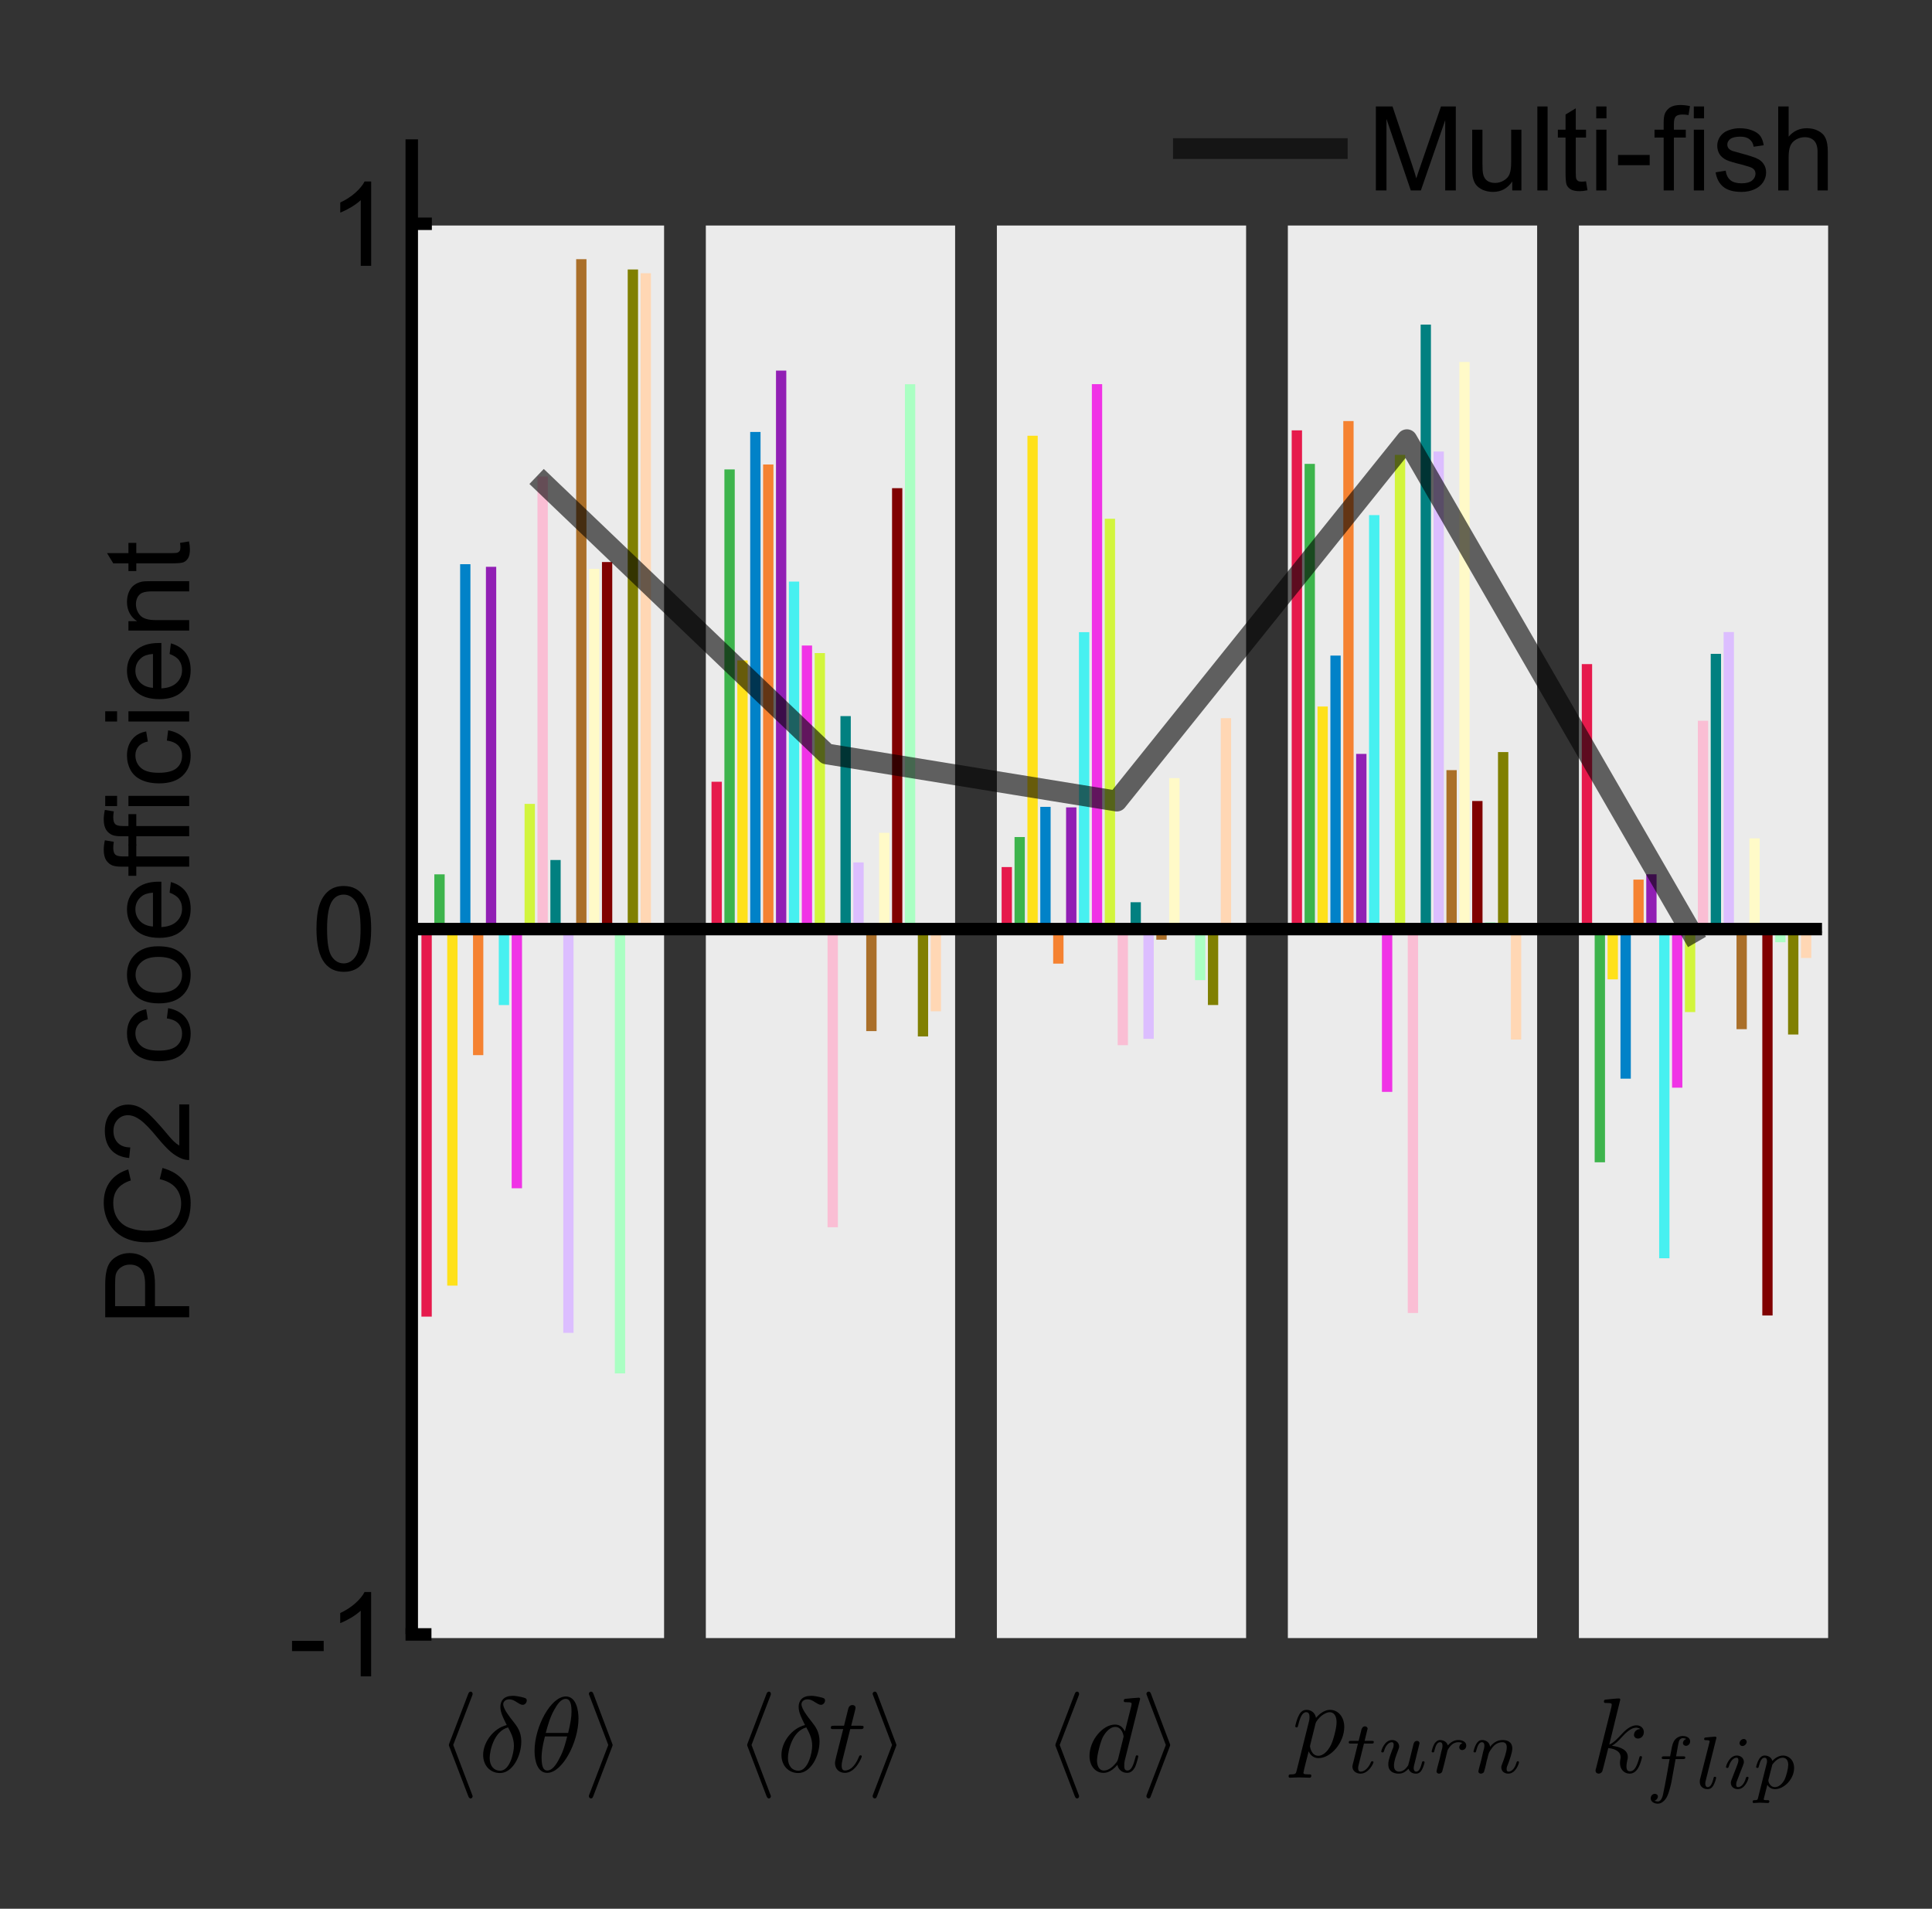<?xml version="1.0"?>

<svg xmlns="http://www.w3.org/2000/svg" xmlns:xlink="http://www.w3.org/1999/xlink" width="165" height="163" viewBox="0 0 165 163" version="1.1">
<rect x="0" y="0" width="165" height="163" fill="#333333" stroke="none"/>
<defs>
<g>
<symbol overflow="visible" id="glyph0-0">
<path style="stroke:none;" d="M 1.25 0 L 1.25 -6.266 L 6.266 -6.266 L 6.266 0 Z M 1.406 -0.156 L 6.109 -0.156 L 6.109 -6.109 L 1.406 -6.109 Z M 1.406 -0.156 "></path>
</symbol>
<symbol overflow="visible" id="glyph0-1">
<path style="stroke:none;" d="M 0.75 0 L 0.75 -7.172 L 2.172 -7.172 L 3.875 -2.094 C 4.031 -1.625 4.141 -1.27 4.203 -1.031 C 4.285 -1.289 4.414 -1.676 4.594 -2.188 L 6.312 -7.172 L 7.578 -7.172 L 7.578 0 L 6.672 0 L 6.672 -6 L 4.594 0 L 3.734 0 L 1.656 -6.109 L 1.656 0 Z M 0.75 0 "></path>
</symbol>
<symbol overflow="visible" id="glyph0-2">
<path style="stroke:none;" d="M 4.062 0 L 4.062 -0.766 C 3.656 -0.172 3.109 0.125 2.422 0.125 C 2.109 0.125 1.816 0.066 1.547 -0.047 C 1.285 -0.172 1.086 -0.32 0.953 -0.5 C 0.828 -0.676 0.738 -0.895 0.688 -1.156 C 0.656 -1.32 0.641 -1.594 0.641 -1.969 L 0.641 -5.188 L 1.516 -5.188 L 1.516 -2.312 C 1.516 -1.852 1.535 -1.547 1.578 -1.391 C 1.629 -1.148 1.742 -0.961 1.922 -0.828 C 2.109 -0.703 2.332 -0.641 2.594 -0.641 C 2.852 -0.641 3.098 -0.707 3.328 -0.844 C 3.566 -0.977 3.734 -1.16 3.828 -1.391 C 3.922 -1.629 3.969 -1.969 3.969 -2.406 L 3.969 -5.188 L 4.844 -5.188 L 4.844 0 Z M 4.062 0 "></path>
</symbol>
<symbol overflow="visible" id="glyph0-3">
<path style="stroke:none;" d="M 0.641 0 L 0.641 -7.172 L 1.516 -7.172 L 1.516 0 Z M 0.641 0 "></path>
</symbol>
<symbol overflow="visible" id="glyph0-4">
<path style="stroke:none;" d="M 2.578 -0.781 L 2.703 -0.016 C 2.461 0.035 2.242 0.062 2.047 0.062 C 1.723 0.062 1.473 0.016 1.297 -0.078 C 1.117 -0.18 0.992 -0.316 0.922 -0.484 C 0.859 -0.648 0.828 -0.992 0.828 -1.516 L 0.828 -4.516 L 0.172 -4.516 L 0.172 -5.188 L 0.828 -5.188 L 0.828 -6.484 L 1.703 -7.016 L 1.703 -5.188 L 2.578 -5.188 L 2.578 -4.516 L 1.703 -4.516 L 1.703 -1.469 C 1.703 -1.219 1.719 -1.055 1.75 -0.984 C 1.781 -0.91 1.828 -0.852 1.891 -0.812 C 1.961 -0.77 2.066 -0.75 2.203 -0.75 C 2.297 -0.75 2.422 -0.758 2.578 -0.781 Z M 2.578 -0.781 "></path>
</symbol>
<symbol overflow="visible" id="glyph0-5">
<path style="stroke:none;" d="M 0.672 -6.156 L 0.672 -7.172 L 1.547 -7.172 L 1.547 -6.156 Z M 0.672 0 L 0.672 -5.188 L 1.547 -5.188 L 1.547 0 Z M 0.672 0 "></path>
</symbol>
<symbol overflow="visible" id="glyph0-6">
<path style="stroke:none;" d="M 0.312 -2.156 L 0.312 -3.031 L 3.016 -3.031 L 3.016 -2.156 Z M 0.312 -2.156 "></path>
</symbol>
<symbol overflow="visible" id="glyph0-7">
<path style="stroke:none;" d="M 0.875 0 L 0.875 -4.516 L 0.094 -4.516 L 0.094 -5.188 L 0.875 -5.188 L 0.875 -5.75 C 0.875 -6.094 0.906 -6.352 0.969 -6.531 C 1.051 -6.75 1.195 -6.93 1.406 -7.078 C 1.625 -7.223 1.926 -7.297 2.312 -7.297 C 2.562 -7.297 2.832 -7.266 3.125 -7.203 L 3 -6.438 C 2.812 -6.469 2.641 -6.484 2.484 -6.484 C 2.211 -6.484 2.02 -6.426 1.906 -6.312 C 1.801 -6.195 1.75 -5.984 1.75 -5.672 L 1.75 -5.188 L 2.766 -5.188 L 2.766 -4.516 L 1.75 -4.516 L 1.75 0 Z M 0.875 0 "></path>
</symbol>
<symbol overflow="visible" id="glyph0-8">
<path style="stroke:none;" d="M 0.312 -1.547 L 1.172 -1.688 C 1.223 -1.332 1.359 -1.062 1.578 -0.875 C 1.805 -0.695 2.125 -0.609 2.531 -0.609 C 2.926 -0.609 3.223 -0.688 3.422 -0.844 C 3.617 -1.008 3.719 -1.207 3.719 -1.438 C 3.719 -1.633 3.629 -1.789 3.453 -1.906 C 3.336 -1.977 3.039 -2.078 2.562 -2.203 C 1.914 -2.359 1.469 -2.492 1.219 -2.609 C 0.969 -2.734 0.773 -2.898 0.641 -3.109 C 0.516 -3.328 0.453 -3.562 0.453 -3.812 C 0.453 -4.039 0.504 -4.254 0.609 -4.453 C 0.711 -4.648 0.859 -4.816 1.047 -4.953 C 1.18 -5.047 1.367 -5.129 1.609 -5.203 C 1.848 -5.273 2.098 -5.312 2.359 -5.312 C 2.773 -5.312 3.133 -5.25 3.438 -5.125 C 3.75 -5.008 3.977 -4.852 4.125 -4.656 C 4.27 -4.457 4.367 -4.191 4.422 -3.859 L 3.562 -3.734 C 3.52 -4.004 3.406 -4.211 3.219 -4.359 C 3.031 -4.516 2.77 -4.594 2.438 -4.594 C 2.031 -4.594 1.738 -4.523 1.562 -4.391 C 1.395 -4.254 1.312 -4.098 1.312 -3.922 C 1.312 -3.805 1.344 -3.703 1.406 -3.609 C 1.477 -3.516 1.594 -3.438 1.75 -3.375 C 1.844 -3.344 2.102 -3.27 2.531 -3.156 C 3.156 -2.988 3.586 -2.848 3.828 -2.734 C 4.078 -2.629 4.27 -2.473 4.406 -2.266 C 4.551 -2.066 4.625 -1.82 4.625 -1.531 C 4.625 -1.227 4.535 -0.945 4.359 -0.688 C 4.191 -0.438 3.945 -0.238 3.625 -0.094 C 3.301 0.051 2.938 0.125 2.531 0.125 C 1.852 0.125 1.336 -0.016 0.984 -0.297 C 0.629 -0.578 0.406 -0.992 0.312 -1.547 Z M 0.312 -1.547 "></path>
</symbol>
<symbol overflow="visible" id="glyph0-9">
<path style="stroke:none;" d="M 0.656 0 L 0.656 -7.172 L 1.547 -7.172 L 1.547 -4.594 C 1.953 -5.07 2.469 -5.312 3.094 -5.312 C 3.477 -5.312 3.812 -5.234 4.094 -5.078 C 4.383 -4.93 4.586 -4.723 4.703 -4.453 C 4.828 -4.18 4.891 -3.797 4.891 -3.297 L 4.891 0 L 4.016 0 L 4.016 -3.297 C 4.016 -3.734 3.914 -4.051 3.719 -4.25 C 3.531 -4.445 3.266 -4.547 2.922 -4.547 C 2.66 -4.547 2.41 -4.477 2.172 -4.344 C 1.941 -4.207 1.781 -4.023 1.688 -3.797 C 1.594 -3.566 1.547 -3.25 1.547 -2.844 L 1.547 0 Z M 0.656 0 "></path>
</symbol>
<symbol overflow="visible" id="glyph0-10">
<path style="stroke:none;" d="M 3.734 0 L 2.844 0 L 2.844 -5.609 C 2.633 -5.41 2.359 -5.207 2.016 -5 C 1.672 -4.801 1.363 -4.648 1.094 -4.547 L 1.094 -5.406 C 1.582 -5.633 2.008 -5.91 2.375 -6.234 C 2.75 -6.566 3.016 -6.891 3.172 -7.203 L 3.734 -7.203 Z M 3.734 0 "></path>
</symbol>
<symbol overflow="visible" id="glyph0-11">
<path style="stroke:none;" d="M 0.422 -3.531 C 0.422 -4.383 0.504 -5.066 0.672 -5.578 C 0.848 -6.098 1.109 -6.5 1.453 -6.781 C 1.797 -7.062 2.227 -7.203 2.75 -7.203 C 3.133 -7.203 3.473 -7.125 3.766 -6.969 C 4.055 -6.812 4.297 -6.586 4.484 -6.297 C 4.672 -6.004 4.816 -5.648 4.922 -5.234 C 5.035 -4.816 5.094 -4.25 5.094 -3.531 C 5.094 -2.695 5.004 -2.02 4.828 -1.5 C 4.66 -0.977 4.406 -0.578 4.062 -0.297 C 3.719 -0.016 3.281 0.125 2.75 0.125 C 2.062 0.125 1.52 -0.125 1.125 -0.625 C 0.656 -1.219 0.422 -2.188 0.422 -3.531 Z M 1.328 -3.531 C 1.328 -2.352 1.461 -1.566 1.734 -1.172 C 2.004 -0.785 2.344 -0.594 2.75 -0.594 C 3.156 -0.594 3.492 -0.789 3.766 -1.188 C 4.047 -1.582 4.188 -2.363 4.188 -3.531 C 4.188 -4.719 4.047 -5.504 3.766 -5.891 C 3.492 -6.273 3.156 -6.469 2.75 -6.469 C 2.344 -6.469 2.02 -6.297 1.781 -5.953 C 1.477 -5.516 1.328 -4.707 1.328 -3.531 Z M 1.328 -3.531 "></path>
</symbol>
<symbol overflow="visible" id="glyph1-0">
<path style="stroke:none;" d="M 0 -1.25 L -6.266 -1.25 L -6.266 -6.266 L 0 -6.266 Z M -0.156 -1.406 L -0.156 -6.109 L -6.109 -6.109 L -6.109 -1.406 Z M -0.156 -1.406 "></path>
</symbol>
<symbol overflow="visible" id="glyph1-1">
<path style="stroke:none;" d="M 0 -0.766 L -7.172 -0.766 L -7.172 -3.484 C -7.172 -3.953 -7.145 -4.312 -7.094 -4.562 C -7.039 -4.914 -6.93 -5.211 -6.766 -5.453 C -6.598 -5.691 -6.363 -5.883 -6.062 -6.031 C -5.77 -6.176 -5.445 -6.25 -5.094 -6.25 C -4.488 -6.25 -3.973 -6.051 -3.547 -5.656 C -3.129 -5.27 -2.922 -4.57 -2.922 -3.562 L -2.922 -1.719 L 0 -1.719 Z M -3.766 -1.719 L -3.766 -3.578 C -3.766 -4.191 -3.879 -4.625 -4.109 -4.875 C -4.336 -5.133 -4.656 -5.266 -5.062 -5.266 C -5.363 -5.266 -5.617 -5.188 -5.828 -5.031 C -6.047 -4.883 -6.191 -4.688 -6.266 -4.438 C -6.305 -4.281 -6.328 -3.988 -6.328 -3.562 L -6.328 -1.719 Z M -3.766 -1.719 "></path>
</symbol>
<symbol overflow="visible" id="glyph1-2">
<path style="stroke:none;" d="M -2.516 -5.891 L -2.281 -6.844 C -1.5 -6.633 -0.898 -6.27 -0.484 -5.75 C -0.078 -5.238 0.125 -4.613 0.125 -3.875 C 0.125 -3.094 -0.031 -2.457 -0.344 -1.969 C -0.664 -1.488 -1.125 -1.125 -1.719 -0.875 C -2.312 -0.625 -2.953 -0.5 -3.641 -0.5 C -4.391 -0.5 -5.039 -0.641 -5.594 -0.922 C -6.145 -1.211 -6.566 -1.617 -6.859 -2.141 C -7.148 -2.672 -7.297 -3.254 -7.297 -3.891 C -7.297 -4.598 -7.113 -5.195 -6.75 -5.688 C -6.383 -6.176 -5.867 -6.52 -5.203 -6.719 L -4.984 -5.781 C -5.504 -5.613 -5.883 -5.367 -6.125 -5.047 C -6.363 -4.734 -6.484 -4.336 -6.484 -3.859 C -6.484 -3.305 -6.348 -2.844 -6.078 -2.469 C -5.816 -2.102 -5.461 -1.848 -5.016 -1.703 C -4.578 -1.555 -4.117 -1.484 -3.641 -1.484 C -3.035 -1.484 -2.504 -1.57 -2.047 -1.75 C -1.586 -1.926 -1.242 -2.203 -1.016 -2.578 C -0.797 -2.953 -0.688 -3.359 -0.688 -3.797 C -0.688 -4.328 -0.836 -4.773 -1.141 -5.141 C -1.453 -5.504 -1.91 -5.754 -2.516 -5.891 Z M -2.516 -5.891 "></path>
</symbol>
<symbol overflow="visible" id="glyph1-3">
<path style="stroke:none;" d="M -0.844 -5.047 L 0 -5.047 L 0 -0.297 C -0.207 -0.297 -0.41 -0.332 -0.609 -0.406 C -0.93 -0.531 -1.25 -0.723 -1.562 -0.984 C -1.875 -1.254 -2.238 -1.641 -2.656 -2.141 C -3.289 -2.922 -3.797 -3.445 -4.172 -3.719 C -4.547 -3.988 -4.898 -4.125 -5.234 -4.125 C -5.578 -4.125 -5.867 -4 -6.109 -3.75 C -6.348 -3.5 -6.469 -3.176 -6.469 -2.781 C -6.469 -2.352 -6.336 -2.008 -6.078 -1.75 C -5.828 -1.5 -5.477 -1.375 -5.031 -1.375 L -5.125 -0.469 C -5.801 -0.531 -6.316 -0.766 -6.672 -1.172 C -7.023 -1.578 -7.203 -2.117 -7.203 -2.797 C -7.203 -3.484 -7.008 -4.023 -6.625 -4.422 C -6.238 -4.828 -5.766 -5.031 -5.203 -5.031 C -4.922 -5.031 -4.641 -4.973 -4.359 -4.859 C -4.086 -4.742 -3.797 -4.547 -3.484 -4.266 C -3.18 -3.992 -2.758 -3.547 -2.219 -2.922 C -1.781 -2.391 -1.477 -2.047 -1.312 -1.891 C -1.156 -1.742 -1 -1.625 -0.844 -1.531 Z M -0.844 -5.047 "></path>
</symbol>
<symbol overflow="visible" id="glyph1-4">
<path style="stroke:none;" d=""></path>
</symbol>
<symbol overflow="visible" id="glyph1-5">
<path style="stroke:none;" d="M -1.906 -4.047 L -1.797 -4.922 C -1.191 -4.816 -0.719 -4.57 -0.375 -4.188 C -0.039 -3.801 0.125 -3.32 0.125 -2.75 C 0.125 -2.039 -0.109 -1.469 -0.578 -1.031 C -1.047 -0.602 -1.711 -0.391 -2.578 -0.391 C -3.141 -0.391 -3.629 -0.484 -4.047 -0.672 C -4.473 -0.859 -4.789 -1.141 -5 -1.516 C -5.207 -1.898 -5.312 -2.316 -5.312 -2.766 C -5.312 -3.328 -5.164 -3.785 -4.875 -4.141 C -4.594 -4.504 -4.191 -4.734 -3.672 -4.828 L -3.531 -3.969 C -3.883 -3.895 -4.148 -3.754 -4.328 -3.547 C -4.504 -3.336 -4.594 -3.086 -4.594 -2.797 C -4.594 -2.348 -4.43 -1.984 -4.109 -1.703 C -3.797 -1.43 -3.297 -1.297 -2.609 -1.297 C -1.91 -1.297 -1.398 -1.426 -1.078 -1.688 C -0.766 -1.957 -0.609 -2.312 -0.609 -2.75 C -0.609 -3.094 -0.711 -3.379 -0.922 -3.609 C -1.129 -3.836 -1.457 -3.984 -1.906 -4.047 Z M -1.906 -4.047 "></path>
</symbol>
<symbol overflow="visible" id="glyph1-6">
<path style="stroke:none;" d="M -2.594 -0.328 C -3.562 -0.328 -4.273 -0.598 -4.734 -1.141 C -5.117 -1.578 -5.312 -2.117 -5.312 -2.766 C -5.312 -3.484 -5.078 -4.066 -4.609 -4.516 C -4.141 -4.973 -3.492 -5.203 -2.672 -5.203 C -2.004 -5.203 -1.477 -5.098 -1.094 -4.891 C -0.707 -4.691 -0.406 -4.398 -0.188 -4.016 C 0.02 -3.641 0.125 -3.223 0.125 -2.766 C 0.125 -2.035 -0.109 -1.445 -0.578 -1 C -1.047 -0.551 -1.719 -0.328 -2.594 -0.328 Z M -2.594 -1.234 C -1.926 -1.234 -1.426 -1.379 -1.094 -1.672 C -0.77 -1.961 -0.609 -2.328 -0.609 -2.766 C -0.609 -3.203 -0.773 -3.566 -1.109 -3.859 C -1.441 -4.148 -1.945 -4.297 -2.625 -4.297 C -3.27 -4.297 -3.754 -4.148 -4.078 -3.859 C -4.41 -3.566 -4.578 -3.203 -4.578 -2.766 C -4.578 -2.328 -4.41 -1.961 -4.078 -1.672 C -3.754 -1.379 -3.258 -1.234 -2.594 -1.234 Z M -2.594 -1.234 "></path>
</symbol>
<symbol overflow="visible" id="glyph1-7">
<path style="stroke:none;" d="M -1.672 -4.219 L -1.562 -5.125 C -1.031 -4.977 -0.613 -4.711 -0.312 -4.328 C -0.02 -3.941 0.125 -3.445 0.125 -2.844 C 0.125 -2.082 -0.109 -1.477 -0.578 -1.031 C -1.047 -0.582 -1.703 -0.359 -2.547 -0.359 C -3.422 -0.359 -4.098 -0.582 -4.578 -1.031 C -5.066 -1.488 -5.312 -2.078 -5.312 -2.797 C -5.312 -3.484 -5.07 -4.047 -4.594 -4.484 C -4.125 -4.93 -3.461 -5.156 -2.609 -5.156 C -2.555 -5.156 -2.477 -5.156 -2.375 -5.156 L -2.375 -1.281 C -1.801 -1.312 -1.363 -1.473 -1.062 -1.766 C -0.758 -2.055 -0.609 -2.414 -0.609 -2.844 C -0.609 -3.164 -0.691 -3.441 -0.859 -3.672 C -1.023 -3.898 -1.297 -4.082 -1.672 -4.219 Z M -3.094 -1.328 L -3.094 -4.219 C -3.531 -4.188 -3.859 -4.078 -4.078 -3.891 C -4.422 -3.609 -4.594 -3.242 -4.594 -2.797 C -4.594 -2.398 -4.457 -2.062 -4.188 -1.781 C -3.914 -1.508 -3.551 -1.359 -3.094 -1.328 Z M -3.094 -1.328 "></path>
</symbol>
<symbol overflow="visible" id="glyph1-8">
<path style="stroke:none;" d="M 0 -0.875 L -4.516 -0.875 L -4.516 -0.094 L -5.188 -0.094 L -5.188 -0.875 L -5.75 -0.875 C -6.094 -0.875 -6.352 -0.906 -6.531 -0.969 C -6.75 -1.051 -6.93 -1.195 -7.078 -1.406 C -7.223 -1.625 -7.297 -1.926 -7.297 -2.312 C -7.297 -2.562 -7.266 -2.832 -7.203 -3.125 L -6.438 -3 C -6.469 -2.812 -6.484 -2.641 -6.484 -2.484 C -6.484 -2.211 -6.426 -2.02 -6.312 -1.906 C -6.195 -1.801 -5.984 -1.75 -5.672 -1.75 L -5.188 -1.75 L -5.188 -2.766 L -4.516 -2.766 L -4.516 -1.75 L 0 -1.75 Z M 0 -0.875 "></path>
</symbol>
<symbol overflow="visible" id="glyph1-9">
<path style="stroke:none;" d="M -6.156 -0.672 L -7.172 -0.672 L -7.172 -1.547 L -6.156 -1.547 Z M 0 -0.672 L -5.188 -0.672 L -5.188 -1.547 L 0 -1.547 Z M 0 -0.672 "></path>
</symbol>
<symbol overflow="visible" id="glyph1-10">
<path style="stroke:none;" d="M 0 -0.656 L -5.188 -0.656 L -5.188 -1.453 L -4.453 -1.453 C -5.023 -1.836 -5.312 -2.391 -5.312 -3.109 C -5.312 -3.422 -5.254 -3.707 -5.141 -3.969 C -5.023 -4.227 -4.875 -4.422 -4.688 -4.547 C -4.508 -4.68 -4.297 -4.773 -4.047 -4.828 C -3.891 -4.859 -3.602 -4.875 -3.188 -4.875 L 0 -4.875 L 0 -4 L -3.156 -4 C -3.52 -4 -3.789 -3.961 -3.969 -3.891 C -4.145 -3.828 -4.285 -3.707 -4.391 -3.531 C -4.492 -3.352 -4.547 -3.148 -4.547 -2.922 C -4.547 -2.547 -4.426 -2.223 -4.188 -1.953 C -3.945 -1.68 -3.5 -1.547 -2.844 -1.547 L 0 -1.547 Z M 0 -0.656 "></path>
</symbol>
<symbol overflow="visible" id="glyph1-11">
<path style="stroke:none;" d="M -0.781 -2.578 L -0.016 -2.703 C 0.035 -2.461 0.062 -2.242 0.062 -2.047 C 0.062 -1.723 0.016 -1.473 -0.078 -1.297 C -0.18 -1.117 -0.316 -0.992 -0.484 -0.922 C -0.648 -0.859 -0.992 -0.828 -1.516 -0.828 L -4.516 -0.828 L -4.516 -0.172 L -5.188 -0.172 L -5.188 -0.828 L -6.484 -0.828 L -7.016 -1.703 L -5.188 -1.703 L -5.188 -2.578 L -4.516 -2.578 L -4.516 -1.703 L -1.469 -1.703 C -1.219 -1.703 -1.055 -1.719 -0.984 -1.75 C -0.91 -1.781 -0.852 -1.828 -0.812 -1.891 C -0.77 -1.961 -0.75 -2.066 -0.75 -2.203 C -0.75 -2.297 -0.758 -2.422 -0.781 -2.578 Z M -0.781 -2.578 "></path>
</symbol>
</g>
<filter id="alpha" filterUnits="objectBoundingBox" x="0%" y="0%" width="100%" height="100%"> <feColorMatrix type="matrix" in="SourceGraphic" values="0 0 0 0 1 0 0 0 0 1 0 0 0 0 1 0 0 0 1 0"></feColorMatrix>
</filter>
<mask id="mask0"> <g filter="url(#alpha)">
<rect x="0" y="0" width="165" height="163" style="fill:rgb(0%,0%,0%);fill-opacity:0.994;stroke:none;"></rect> </g>
</mask>
<clipPath id="clip1"> <rect x="0" y="0" width="165" height="163"></rect>
</clipPath>
<g id="surface5" clip-path="url(#clip1)">
<g style="fill:rgb(0%,0%,0%);fill-opacity:1;"> <use xlink:href="#glyph0-1" x="116.754" y="16.263"></use> <use xlink:href="#glyph0-2" x="125.09" y="16.263"></use> <use xlink:href="#glyph0-3" x="130.654" y="16.263"></use> <use xlink:href="#glyph0-4" x="132.875" y="16.263"></use> <use xlink:href="#glyph0-5" x="135.653" y="16.263"></use> <use xlink:href="#glyph0-6" x="137.874" y="16.263"></use> <use xlink:href="#glyph0-7" x="141.207" y="16.263"></use> <use xlink:href="#glyph0-5" x="143.986" y="16.263"></use> <use xlink:href="#glyph0-8" x="146.207" y="16.263"></use> <use xlink:href="#glyph0-9" x="151.21" y="16.263"></use>
</g>
</g>
<mask id="mask1"> <g filter="url(#alpha)">
<rect x="0" y="0" width="165" height="163" style="fill:rgb(0%,0%,0%);fill-opacity:0.994;stroke:none;"></rect> </g>
</mask>
<clipPath id="clip2"> <rect x="0" y="0" width="165" height="163"></rect>
</clipPath>
<g id="surface8" clip-path="url(#clip2)">
<path style=" stroke:none;fill-rule:nonzero;fill:rgb(92.549%,92.549%,92.549%);fill-opacity:1;" d="M 60.281 19.258 L 81.57 19.258 L 81.57 139.883 L 60.281 139.883 Z M 60.281 19.258 "></path>
<path style=" stroke:none;fill-rule:nonzero;fill:rgb(92.549%,92.549%,92.549%);fill-opacity:1;" d="M 85.137 19.258 L 106.422 19.258 L 106.422 139.883 L 85.137 139.883 Z M 85.137 19.258 "></path>
<path style=" stroke:none;fill-rule:nonzero;fill:rgb(92.549%,92.549%,92.549%);fill-opacity:1;" d="M 109.988 19.258 L 131.277 19.258 L 131.277 139.883 L 109.988 139.883 Z M 109.988 19.258 "></path>
<path style=" stroke:none;fill-rule:nonzero;fill:rgb(92.549%,92.549%,92.549%);fill-opacity:1;" d="M 134.844 19.258 L 156.129 19.258 L 156.129 139.883 L 134.844 139.883 Z M 134.844 19.258 "></path>
<path style=" stroke:none;fill-rule:nonzero;fill:rgb(92.549%,92.549%,92.549%);fill-opacity:1;" d="M 35.43 19.258 L 56.715 19.258 L 56.715 139.883 L 35.43 139.883 Z M 35.43 19.258 "></path>
</g>
<mask id="mask2"> <g filter="url(#alpha)">
<rect x="0" y="0" width="165" height="163" style="fill:rgb(0%,0%,0%);fill-opacity:0.994;stroke:none;"></rect> </g>
</mask>
<clipPath id="clip3"> <rect x="0" y="0" width="165" height="163"></rect>
</clipPath>
<g id="surface11" clip-path="url(#clip3)">
<path style="fill:none;stroke-width:0.667;stroke-linecap:butt;stroke-linejoin:round;stroke:rgb(14.902%,14.902%,14.902%);stroke-opacity:0.149;stroke-miterlimit:10;" d="M 569.994 259.996 L 82.005 259.996 " transform="matrix(0.247,0,0,0.274,14.871,8.358)"></path>
</g>
<mask id="mask3"> <g filter="url(#alpha)">
<rect x="0" y="0" width="165" height="163" style="fill:rgb(0%,0%,0%);fill-opacity:0.994;stroke:none;"></rect> </g>
</mask>
<clipPath id="clip4"> <rect x="0" y="0" width="165" height="163"></rect>
</clipPath>
<g id="surface14" clip-path="url(#clip4)">
<path style=" stroke:none;fill-rule:nonzero;fill:rgb(90.196%,9.804%,29.412%);fill-opacity:1;" d="M 35.992 79.527 L 35.992 112.434 L 36.875 112.434 L 36.875 79.527 Z M 61.648 79.527 L 61.648 66.758 L 60.766 66.758 L 60.766 79.527 Z M 86.422 79.527 L 86.422 74.043 L 85.543 74.043 L 85.543 79.527 Z M 111.199 79.527 L 111.199 36.75 L 110.316 36.75 L 110.316 79.527 Z M 135.973 79.527 L 135.973 56.711 L 135.09 56.711 L 135.09 79.527 Z M 135.973 79.527 "></path>
</g>
<mask id="mask4"> <g filter="url(#alpha)">
<rect x="0" y="0" width="165" height="163" style="fill:rgb(0%,0%,0%);fill-opacity:0.994;stroke:none;"></rect> </g>
</mask>
<clipPath id="clip5"> <rect x="0" y="0" width="165" height="163"></rect>
</clipPath>
<g id="surface17" clip-path="url(#clip5)">
<path style=" stroke:none;fill-rule:nonzero;fill:rgb(23.529%,70.588%,29.412%);fill-opacity:1;" d="M 37.977 79.527 L 37.977 74.664 L 37.094 74.664 L 37.094 79.527 Z M 62.75 79.527 L 62.75 40.086 L 61.867 40.086 L 61.867 79.527 Z M 87.523 79.527 L 87.523 71.48 L 86.645 71.48 L 86.645 79.527 Z M 112.297 79.527 L 112.297 39.613 L 111.418 39.613 L 111.418 79.527 Z M 136.191 79.527 L 136.191 99.254 L 137.074 99.254 L 137.074 79.527 Z M 136.191 79.527 "></path>
</g>
<mask id="mask5"> <g filter="url(#alpha)">
<rect x="0" y="0" width="165" height="163" style="fill:rgb(0%,0%,0%);fill-opacity:0.994;stroke:none;"></rect> </g>
</mask>
<clipPath id="clip6"> <rect x="0" y="0" width="165" height="163"></rect>
</clipPath>
<g id="surface20" clip-path="url(#clip6)">
<path style=" stroke:none;fill-rule:nonzero;fill:rgb(100%,88.235%,9.804%);fill-opacity:1;" d="M 38.195 79.527 L 38.195 109.785 L 39.074 109.785 L 39.074 79.527 Z M 63.852 79.527 L 63.852 56.398 L 62.969 56.398 L 62.969 79.527 Z M 88.625 79.527 L 88.625 37.211 L 87.746 37.211 L 87.746 79.527 Z M 113.398 79.527 L 113.398 60.332 L 112.52 60.332 L 112.52 79.527 Z M 137.293 79.527 L 137.293 83.633 L 138.176 83.633 L 138.176 79.527 Z M 137.293 79.527 "></path>
</g>
<mask id="mask6"> <g filter="url(#alpha)">
<rect x="0" y="0" width="165" height="163" style="fill:rgb(0%,0%,0%);fill-opacity:0.994;stroke:none;"></rect> </g>
</mask>
<clipPath id="clip7"> <rect x="0" y="0" width="165" height="163"></rect>
</clipPath>
<g id="surface23" clip-path="url(#clip7)">
<path style=" stroke:none;fill-rule:nonzero;fill:rgb(0%,50.98%,78.431%);fill-opacity:1;" d="M 40.176 79.527 L 40.176 48.18 L 39.297 48.18 L 39.297 79.527 Z M 64.953 79.527 L 64.953 36.887 L 64.07 36.887 L 64.07 79.527 Z M 89.727 79.527 L 89.727 68.902 L 88.844 68.902 L 88.844 79.527 Z M 114.5 79.527 L 114.5 55.984 L 113.621 55.984 L 113.621 79.527 Z M 138.395 79.527 L 138.395 92.113 L 139.277 92.113 L 139.277 79.527 Z M 138.395 79.527 "></path>
</g>
<mask id="mask7"> <g filter="url(#alpha)">
<rect x="0" y="0" width="165" height="163" style="fill:rgb(0%,0%,0%);fill-opacity:0.994;stroke:none;"></rect> </g>
</mask>
<clipPath id="clip8"> <rect x="0" y="0" width="165" height="163"></rect>
</clipPath>
<g id="surface26" clip-path="url(#clip8)">
<path style=" stroke:none;fill-rule:nonzero;fill:rgb(96.078%,50.98%,18.824%);fill-opacity:1;" d="M 40.398 79.527 L 40.398 90.105 L 41.277 90.105 L 41.277 79.527 Z M 66.055 79.527 L 66.055 39.664 L 65.172 39.664 L 65.172 79.527 Z M 89.945 79.527 L 89.945 82.289 L 90.828 82.289 L 90.828 79.527 Z M 115.602 79.527 L 115.602 35.957 L 114.723 35.957 L 114.723 79.527 Z M 140.375 79.527 L 140.375 75.113 L 139.496 75.113 L 139.496 79.527 Z M 140.375 79.527 "></path>
</g>
<mask id="mask8"> <g filter="url(#alpha)">
<rect x="0" y="0" width="165" height="163" style="fill:rgb(0%,0%,0%);fill-opacity:0.994;stroke:none;"></rect> </g>
</mask>
<clipPath id="clip9"> <rect x="0" y="0" width="165" height="163"></rect>
</clipPath>
<g id="surface29" clip-path="url(#clip9)">
<path style=" stroke:none;fill-rule:nonzero;fill:rgb(56.863%,11.765%,70.588%);fill-opacity:1;" d="M 42.379 79.527 L 42.379 48.402 L 41.5 48.402 L 41.5 79.527 Z M 67.152 79.527 L 67.152 31.648 L 66.273 31.648 L 66.273 79.527 Z M 91.93 79.527 L 91.93 68.945 L 91.047 68.945 L 91.047 79.527 Z M 116.703 79.527 L 116.703 64.379 L 115.82 64.379 L 115.82 79.527 Z M 141.477 79.527 L 141.477 74.66 L 140.598 74.66 L 140.598 79.527 Z M 141.477 79.527 "></path>
</g>
<mask id="mask9"> <g filter="url(#alpha)">
<rect x="0" y="0" width="165" height="163" style="fill:rgb(0%,0%,0%);fill-opacity:0.994;stroke:none;"></rect> </g>
</mask>
<clipPath id="clip10"> <rect x="0" y="0" width="165" height="163"></rect>
</clipPath>
<g id="surface32" clip-path="url(#clip10)">
<path style=" stroke:none;fill-rule:nonzero;fill:rgb(27.451%,94.118%,94.118%);fill-opacity:1;" d="M 42.598 79.527 L 42.598 85.828 L 43.48 85.828 L 43.48 79.527 Z M 68.254 79.527 L 68.254 49.664 L 67.375 49.664 L 67.375 79.527 Z M 93.031 79.527 L 93.031 53.984 L 92.148 53.984 L 92.148 79.527 Z M 117.805 79.527 L 117.805 43.988 L 116.922 43.988 L 116.922 79.527 Z M 141.699 79.527 L 141.699 107.449 L 142.578 107.449 L 142.578 79.527 Z M 141.699 79.527 "></path>
</g>
<mask id="mask10"> <g filter="url(#alpha)">
<rect x="0" y="0" width="165" height="163" style="fill:rgb(0%,0%,0%);fill-opacity:0.994;stroke:none;"></rect> </g>
</mask>
<clipPath id="clip11"> <rect x="0" y="0" width="165" height="163"></rect>
</clipPath>
<g id="surface35" clip-path="url(#clip11)">
<path style=" stroke:none;fill-rule:nonzero;fill:rgb(94.118%,19.608%,90.196%);fill-opacity:1;" d="M 43.699 79.527 L 43.699 101.473 L 44.582 101.473 L 44.582 79.527 Z M 69.355 79.527 L 69.355 55.125 L 68.477 55.125 L 68.477 79.527 Z M 94.129 79.527 L 94.129 32.805 L 93.25 32.805 L 93.25 79.527 Z M 118.023 79.527 L 118.023 93.242 L 118.906 93.242 L 118.906 79.527 Z M 142.801 79.527 L 142.801 92.883 L 143.68 92.883 L 143.68 79.527 Z M 142.801 79.527 "></path>
</g>
<mask id="mask11"> <g filter="url(#alpha)">
<rect x="0" y="0" width="165" height="163" style="fill:rgb(0%,0%,0%);fill-opacity:0.994;stroke:none;"></rect> </g>
</mask>
<clipPath id="clip12"> <rect x="0" y="0" width="165" height="163"></rect>
</clipPath>
<g id="surface38" clip-path="url(#clip12)">
<path style=" stroke:none;fill-rule:nonzero;fill:rgb(82.353%,96.078%,23.529%);fill-opacity:1;" d="M 45.684 79.527 L 45.684 68.648 L 44.801 68.648 L 44.801 79.527 Z M 70.457 79.527 L 70.457 55.77 L 69.578 55.77 L 69.578 79.527 Z M 95.23 79.527 L 95.23 44.301 L 94.352 44.301 L 94.352 79.527 Z M 120.008 79.527 L 120.008 38.844 L 119.125 38.844 L 119.125 79.527 Z M 143.898 79.527 L 143.898 86.426 L 144.781 86.426 L 144.781 79.527 Z M 143.898 79.527 "></path>
</g>
<mask id="mask12"> <g filter="url(#alpha)">
<rect x="0" y="0" width="165" height="163" style="fill:rgb(0%,0%,0%);fill-opacity:0.994;stroke:none;"></rect> </g>
</mask>
<clipPath id="clip13"> <rect x="0" y="0" width="165" height="163"></rect>
</clipPath>
<g id="surface41" clip-path="url(#clip13)">
<path style=" stroke:none;fill-rule:nonzero;fill:rgb(98.039%,74.51%,83.137%);fill-opacity:1;" d="M 46.785 79.527 L 46.785 40.695 L 45.902 40.695 L 45.902 79.527 Z M 70.676 79.527 L 70.676 104.801 L 71.559 104.801 L 71.559 79.527 Z M 95.453 79.527 L 95.453 89.254 L 96.332 89.254 L 96.332 79.527 Z M 120.227 79.527 L 120.227 112.121 L 121.109 112.121 L 121.109 79.527 Z M 145.883 79.527 L 145.883 61.551 L 145 61.551 L 145 79.527 Z M 145.883 79.527 "></path>
</g>
<mask id="mask13"> <g filter="url(#alpha)">
<rect x="0" y="0" width="165" height="163" style="fill:rgb(0%,0%,0%);fill-opacity:0.994;stroke:none;"></rect> </g>
</mask>
<clipPath id="clip14"> <rect x="0" y="0" width="165" height="163"></rect>
</clipPath>
<g id="surface44" clip-path="url(#clip14)">
<path style=" stroke:none;fill-rule:nonzero;fill:rgb(0%,50.196%,50.196%);fill-opacity:1;" d="M 47.883 79.527 L 47.883 73.441 L 47.004 73.441 L 47.004 79.527 Z M 72.66 79.527 L 72.66 61.152 L 71.777 61.152 L 71.777 79.527 Z M 97.434 79.527 L 97.434 77.047 L 96.555 77.047 L 96.555 79.527 Z M 122.207 79.527 L 122.207 27.719 L 121.328 27.719 L 121.328 79.527 Z M 146.984 79.527 L 146.984 55.836 L 146.102 55.836 L 146.102 79.527 Z M 146.984 79.527 "></path>
</g>
<mask id="mask14"> <g filter="url(#alpha)">
<rect x="0" y="0" width="165" height="163" style="fill:rgb(0%,0%,0%);fill-opacity:0.994;stroke:none;"></rect> </g>
</mask>
<clipPath id="clip15"> <rect x="0" y="0" width="165" height="163"></rect>
</clipPath>
<g id="surface47" clip-path="url(#clip15)">
<path style=" stroke:none;fill-rule:nonzero;fill:rgb(86.275%,74.51%,100%);fill-opacity:1;" d="M 48.105 79.527 L 48.105 113.82 L 48.984 113.82 L 48.984 79.527 Z M 73.762 79.527 L 73.762 73.648 L 72.879 73.648 L 72.879 79.527 Z M 97.652 79.527 L 97.652 88.711 L 98.535 88.711 L 98.535 79.527 Z M 123.309 79.527 L 123.309 38.559 L 122.43 38.559 L 122.43 79.527 Z M 148.086 79.527 L 148.086 53.973 L 147.203 53.973 L 147.203 79.527 Z M 148.086 79.527 "></path>
</g>
<mask id="mask15"> <g filter="url(#alpha)">
<rect x="0" y="0" width="165" height="163" style="fill:rgb(0%,0%,0%);fill-opacity:0.994;stroke:none;"></rect> </g>
</mask>
<clipPath id="clip16"> <rect x="0" y="0" width="165" height="163"></rect>
</clipPath>
<g id="surface50" clip-path="url(#clip16)">
<path style=" stroke:none;fill-rule:nonzero;fill:rgb(66.667%,43.137%,15.686%);fill-opacity:1;" d="M 50.086 79.527 L 50.086 22.133 L 49.207 22.133 L 49.207 79.527 Z M 73.98 79.527 L 73.98 88.051 L 74.863 88.051 L 74.863 79.527 Z M 98.754 79.527 L 98.754 80.246 L 99.637 80.246 L 99.637 79.527 Z M 124.41 79.527 L 124.41 65.766 L 123.531 65.766 L 123.531 79.527 Z M 148.305 79.527 L 148.305 87.887 L 149.184 87.887 L 149.184 79.527 Z M 148.305 79.527 "></path>
</g>
<mask id="mask16"> <g filter="url(#alpha)">
<rect x="0" y="0" width="165" height="163" style="fill:rgb(0%,0%,0%);fill-opacity:0.994;stroke:none;"></rect> </g>
</mask>
<clipPath id="clip17"> <rect x="0" y="0" width="165" height="163"></rect>
</clipPath>
<g id="surface53" clip-path="url(#clip17)">
<path style=" stroke:none;fill-rule:nonzero;fill:rgb(100%,98.039%,78.431%);fill-opacity:1;" d="M 51.188 79.527 L 51.188 48.578 L 50.309 48.578 L 50.309 79.527 Z M 75.961 79.527 L 75.961 71.117 L 75.082 71.117 L 75.082 79.527 Z M 100.738 79.527 L 100.738 66.449 L 99.855 66.449 L 99.855 79.527 Z M 125.512 79.527 L 125.512 30.91 L 124.633 30.91 L 124.633 79.527 Z M 150.285 79.527 L 150.285 71.59 L 149.406 71.59 L 149.406 79.527 Z M 150.285 79.527 "></path>
</g>
<mask id="mask17"> <g filter="url(#alpha)">
<rect x="0" y="0" width="165" height="163" style="fill:rgb(0%,0%,0%);fill-opacity:0.994;stroke:none;"></rect> </g>
</mask>
<clipPath id="clip18"> <rect x="0" y="0" width="165" height="163"></rect>
</clipPath>
<g id="surface56" clip-path="url(#clip18)">
<path style=" stroke:none;fill-rule:nonzero;fill:rgb(50.196%,0%,0%);fill-opacity:1;" d="M 52.289 79.527 L 52.289 47.996 L 51.41 47.996 L 51.41 79.527 Z M 77.062 79.527 L 77.062 41.688 L 76.184 41.688 L 76.184 79.527 Z M 101.84 79.527 L 101.84 79.184 L 100.957 79.184 L 100.957 79.527 Z M 126.613 79.527 L 126.613 68.402 L 125.73 68.402 L 125.73 79.527 Z M 150.508 79.527 L 150.508 112.336 L 151.387 112.336 L 151.387 79.527 Z M 150.508 79.527 "></path>
</g>
<mask id="mask18"> <g filter="url(#alpha)">
<rect x="0" y="0" width="165" height="163" style="fill:rgb(0%,0%,0%);fill-opacity:0.994;stroke:none;"></rect> </g>
</mask>
<clipPath id="clip19"> <rect x="0" y="0" width="165" height="163"></rect>
</clipPath>
<g id="surface59" clip-path="url(#clip19)">
<path style=" stroke:none;fill-rule:nonzero;fill:rgb(66.667%,100%,76.471%);fill-opacity:1;" d="M 52.508 79.527 L 52.508 117.281 L 53.391 117.281 L 53.391 79.527 Z M 78.164 79.527 L 78.164 32.812 L 77.285 32.812 L 77.285 79.527 Z M 102.059 79.527 L 102.059 83.699 L 102.938 83.699 L 102.938 79.527 Z M 127.715 79.527 L 127.715 78.758 L 126.832 78.758 L 126.832 79.527 Z M 151.609 79.527 L 151.609 80.461 L 152.488 80.461 L 152.488 79.527 Z M 151.609 79.527 "></path>
</g>
<mask id="mask19"> <g filter="url(#alpha)">
<rect x="0" y="0" width="165" height="163" style="fill:rgb(0%,0%,0%);fill-opacity:0.994;stroke:none;"></rect> </g>
</mask>
<clipPath id="clip20"> <rect x="0" y="0" width="165" height="163"></rect>
</clipPath>
<g id="surface62" clip-path="url(#clip20)">
<path style=" stroke:none;fill-rule:nonzero;fill:rgb(50.196%,50.196%,0%);fill-opacity:1;" d="M 54.492 79.527 L 54.492 23.012 L 53.609 23.012 L 53.609 79.527 Z M 78.387 79.527 L 78.387 88.508 L 79.266 88.508 L 79.266 79.527 Z M 103.16 79.527 L 103.16 85.824 L 104.039 85.824 L 104.039 79.527 Z M 128.816 79.527 L 128.816 64.223 L 127.934 64.223 L 127.934 79.527 Z M 152.707 79.527 L 152.707 88.344 L 153.59 88.344 L 153.59 79.527 Z M 152.707 79.527 "></path>
</g>
<mask id="mask20"> <g filter="url(#alpha)">
<rect x="0" y="0" width="165" height="163" style="fill:rgb(0%,0%,0%);fill-opacity:0.994;stroke:none;"></rect> </g>
</mask>
<clipPath id="clip21"> <rect x="0" y="0" width="165" height="163"></rect>
</clipPath>
<g id="surface65" clip-path="url(#clip21)">
<path style=" stroke:none;fill-rule:nonzero;fill:rgb(100%,84.314%,70.588%);fill-opacity:1;" d="M 55.594 79.527 L 55.594 23.332 L 54.711 23.332 L 54.711 79.527 Z M 79.484 79.527 L 79.484 86.359 L 80.367 86.359 L 80.367 79.527 Z M 105.141 79.527 L 105.141 61.328 L 104.262 61.328 L 104.262 79.527 Z M 129.035 79.527 L 129.035 88.773 L 129.918 88.773 L 129.918 79.527 Z M 153.809 79.527 L 153.809 81.809 L 154.691 81.809 L 154.691 79.527 Z M 153.809 79.527 "></path>
</g>
<mask id="mask21"> <g filter="url(#alpha)">
<rect x="0" y="0" width="165" height="163" style="fill:rgb(0%,0%,0%);fill-opacity:0.994;stroke:none;"></rect> </g>
</mask>
<clipPath id="clip22"> <rect x="0" y="0" width="165" height="163"></rect>
</clipPath>
<g id="surface68" clip-path="url(#clip22)">
<path style="fill:none;stroke-width:0.5;stroke-linecap:butt;stroke-linejoin:round;stroke:rgb(0%,0%,0%);stroke-opacity:0.6;stroke-miterlimit:10;" d="M 144.889 43.78 L 151.871 50.458 L 158.855 51.593 L 165.838 42.895 L 172.821 54.983 " transform="matrix(3.548,0,0,3.548,-468.239,-114.643)"></path>
</g>
<mask id="mask22"> <g filter="url(#alpha)">
<rect x="0" y="0" width="165" height="163" style="fill:rgb(0%,0%,0%);fill-opacity:0.994;stroke:none;"></rect> </g>
</mask>
<clipPath id="clip23"> <rect x="0" y="0" width="165" height="163"></rect>
</clipPath>
<g id="surface71" clip-path="url(#clip23)">
<g style="fill:rgb(0%,0%,0%);fill-opacity:1;"> <use xlink:href="#glyph1-1" x="16.157" y="113.258"></use> <use xlink:href="#glyph1-2" x="16.157" y="106.585"></use> <use xlink:href="#glyph1-3" x="16.157" y="99.358"></use> <use xlink:href="#glyph1-4" x="16.157" y="93.794"></use> <use xlink:href="#glyph1-5" x="16.157" y="91.015"></use> <use xlink:href="#glyph1-6" x="16.157" y="86.012"></use> <use xlink:href="#glyph1-7" x="16.157" y="80.448"></use> <use xlink:href="#glyph1-8" x="16.157" y="74.884"></use> <use xlink:href="#glyph1-8" x="16.157" y="72.289"></use> <use xlink:href="#glyph1-9" x="16.157" y="69.51"></use> <use xlink:href="#glyph1-5" x="16.157" y="67.289"></use> <use xlink:href="#glyph1-9" x="16.157" y="62.286"></use> <use xlink:href="#glyph1-7" x="16.157" y="60.065"></use> <use xlink:href="#glyph1-10" x="16.157" y="54.501"></use> <use xlink:href="#glyph1-11" x="16.157" y="48.937"></use>
</g>
</g>
<mask id="mask23"> <g filter="url(#alpha)">
<rect x="0" y="0" width="165" height="163" style="fill:rgb(0%,0%,0%);fill-opacity:0.994;stroke:none;"></rect> </g>
</mask>
<clipPath id="clip24"> <rect x="0" y="0" width="165" height="163"></rect>
</clipPath>
<g id="surface74" clip-path="url(#clip24)">
<path style=" stroke:none;fill-rule:nonzero;fill:rgb(0%,0%,0%);fill-opacity:1;" d="M 40.32 144.816 C 40.363 144.715 40.363 144.688 40.363 144.645 C 40.363 144.543 40.293 144.457 40.191 144.457 C 40.109 144.457 40.035 144.516 39.98 144.672 L 38.379 148.855 C 38.367 148.91 38.336 148.969 38.336 149.012 C 38.336 149.039 38.336 149.07 38.379 149.168 L 39.98 153.352 C 40.023 153.449 40.066 153.578 40.191 153.578 C 40.293 153.578 40.363 153.492 40.363 153.395 C 40.363 153.367 40.363 153.352 40.32 153.25 L 38.707 149.012 Z M 40.32 144.816 "></path>
<path style=" stroke:none;fill-rule:nonzero;fill:rgb(0%,0%,0%);fill-opacity:1;" d="M 43.277 147.312 C 42.148 147.586 41.262 148.77 41.262 149.867 C 41.262 150.754 41.848 151.41 42.707 151.41 C 43.762 151.41 44.52 149.969 44.52 148.711 C 44.52 147.883 44.16 147.426 43.848 147.027 C 43.52 146.613 42.977 145.93 42.977 145.527 C 42.977 145.328 43.16 145.117 43.477 145.117 C 43.762 145.117 43.934 145.23 44.133 145.359 C 44.316 145.473 44.488 145.586 44.633 145.586 C 44.859 145.586 44.988 145.371 44.988 145.215 C 44.988 145.016 44.848 145 44.52 144.914 C 44.047 144.816 43.918 144.816 43.777 144.816 C 43.062 144.816 42.734 145.215 42.734 145.758 C 42.734 146.258 43.004 146.758 43.277 147.312 Z M 43.391 147.512 C 43.617 147.941 43.891 148.426 43.891 149.082 C 43.891 149.684 43.547 151.211 42.707 151.211 C 42.207 151.211 41.82 150.824 41.82 150.125 C 41.82 149.555 42.164 147.84 43.391 147.512 Z M 43.391 147.512 "></path>
<path style=" stroke:none;fill-rule:nonzero;fill:rgb(0%,0%,0%);fill-opacity:1;" d="M 49.406 146.742 C 49.406 146.145 49.25 144.871 48.324 144.871 C 47.051 144.871 45.652 147.441 45.652 149.527 C 45.652 150.383 45.91 151.395 46.738 151.395 C 48.023 151.395 49.406 148.785 49.406 146.742 Z M 46.609 147.984 C 46.766 147.414 46.953 146.684 47.324 146.027 C 47.566 145.586 47.895 145.074 48.309 145.074 C 48.75 145.074 48.809 145.656 48.809 146.172 C 48.809 146.629 48.738 147.086 48.523 147.984 Z M 48.438 148.285 C 48.336 148.699 48.152 149.469 47.793 150.125 C 47.48 150.754 47.137 151.195 46.738 151.195 C 46.438 151.195 46.254 150.926 46.254 150.082 C 46.254 149.695 46.309 149.168 46.539 148.285 Z M 48.438 148.285 "></path>
<path style=" stroke:none;fill-rule:nonzero;fill:rgb(0%,0%,0%);fill-opacity:1;" d="M 52.277 149.168 C 52.32 149.07 52.32 149.039 52.32 149.012 C 52.32 148.996 52.32 148.969 52.277 148.871 L 50.691 144.672 C 50.633 144.516 50.578 144.457 50.477 144.457 C 50.379 144.457 50.293 144.543 50.293 144.645 C 50.293 144.672 50.293 144.688 50.336 144.785 L 51.949 149.012 L 50.336 153.223 C 50.293 153.324 50.293 153.352 50.293 153.395 C 50.293 153.492 50.379 153.578 50.477 153.578 C 50.59 153.578 50.633 153.48 50.664 153.395 Z M 52.277 149.168 "></path>
</g>
<mask id="mask24"> <g filter="url(#alpha)">
<rect x="0" y="0" width="165" height="163" style="fill:rgb(0%,0%,0%);fill-opacity:0.994;stroke:none;"></rect> </g>
</mask>
<clipPath id="clip25"> <rect x="0" y="0" width="165" height="163"></rect>
</clipPath>
<g id="surface77" clip-path="url(#clip25)">
<path style=" stroke:none;fill-rule:nonzero;fill:rgb(0%,0%,0%);fill-opacity:1;" d="M 65.793 144.816 C 65.836 144.715 65.836 144.688 65.836 144.645 C 65.836 144.543 65.766 144.457 65.668 144.457 C 65.582 144.457 65.508 144.516 65.453 144.672 L 63.855 148.855 C 63.84 148.91 63.812 148.969 63.812 149.012 C 63.812 149.039 63.812 149.07 63.855 149.168 L 65.453 153.352 C 65.496 153.449 65.539 153.578 65.668 153.578 C 65.766 153.578 65.836 153.492 65.836 153.395 C 65.836 153.367 65.836 153.352 65.793 153.25 L 64.184 149.012 Z M 65.793 144.816 "></path>
<path style=" stroke:none;fill-rule:nonzero;fill:rgb(0%,0%,0%);fill-opacity:1;" d="M 68.75 147.312 C 67.621 147.586 66.738 148.77 66.738 149.867 C 66.738 150.754 67.32 151.41 68.18 151.41 C 69.234 151.41 69.992 149.969 69.992 148.711 C 69.992 147.883 69.633 147.426 69.32 147.027 C 68.992 146.613 68.449 145.93 68.449 145.527 C 68.449 145.328 68.637 145.117 68.949 145.117 C 69.234 145.117 69.406 145.23 69.605 145.359 C 69.793 145.473 69.961 145.586 70.105 145.586 C 70.332 145.586 70.461 145.371 70.461 145.215 C 70.461 145.016 70.32 145 69.992 144.914 C 69.52 144.816 69.391 144.816 69.25 144.816 C 68.535 144.816 68.207 145.215 68.207 145.758 C 68.207 146.258 68.477 146.758 68.75 147.312 Z M 68.863 147.512 C 69.094 147.941 69.363 148.426 69.363 149.082 C 69.363 149.684 69.02 151.211 68.18 151.211 C 67.68 151.211 67.293 150.824 67.293 150.125 C 67.293 149.555 67.637 147.84 68.863 147.512 Z M 68.863 147.512 "></path>
<path style=" stroke:none;fill-rule:nonzero;fill:rgb(0%,0%,0%);fill-opacity:1;" d="M 72.613 147.656 L 73.469 147.656 C 73.652 147.656 73.754 147.656 73.754 147.469 C 73.754 147.371 73.652 147.371 73.496 147.371 L 72.695 147.371 C 73.027 146.07 73.066 145.898 73.066 145.844 C 73.066 145.688 72.953 145.602 72.797 145.602 C 72.77 145.602 72.512 145.602 72.441 145.93 L 72.082 147.371 L 71.227 147.371 C 71.043 147.371 70.957 147.371 70.957 147.543 C 70.957 147.656 71.027 147.656 71.211 147.656 L 72.012 147.656 C 71.355 150.238 71.312 150.395 71.312 150.555 C 71.312 151.055 71.656 151.395 72.156 151.395 C 73.082 151.395 73.598 150.066 73.598 149.996 C 73.598 149.898 73.523 149.898 73.496 149.898 C 73.41 149.898 73.398 149.926 73.355 150.023 C 72.969 150.98 72.484 151.195 72.168 151.195 C 71.984 151.195 71.883 151.082 71.883 150.781 C 71.883 150.555 71.914 150.496 71.941 150.34 Z M 72.613 147.656 "></path>
<path style=" stroke:none;fill-rule:nonzero;fill:rgb(0%,0%,0%);fill-opacity:1;" d="M 76.512 149.168 C 76.555 149.07 76.555 149.039 76.555 149.012 C 76.555 148.996 76.555 148.969 76.512 148.871 L 74.926 144.672 C 74.867 144.516 74.812 144.457 74.711 144.457 C 74.613 144.457 74.527 144.543 74.527 144.645 C 74.527 144.672 74.527 144.688 74.57 144.785 L 76.184 149.012 L 74.57 153.223 C 74.527 153.324 74.527 153.352 74.527 153.395 C 74.527 153.492 74.613 153.578 74.711 153.578 C 74.824 153.578 74.867 153.48 74.898 153.395 Z M 76.512 149.168 "></path>
</g>
<mask id="mask25"> <g filter="url(#alpha)">
<rect x="0" y="0" width="165" height="163" style="fill:rgb(0%,0%,0%);fill-opacity:0.994;stroke:none;"></rect> </g>
</mask>
<clipPath id="clip26"> <rect x="0" y="0" width="165" height="163"></rect>
</clipPath>
<g id="surface80" clip-path="url(#clip26)">
<path style=" stroke:none;fill-rule:nonzero;fill:rgb(0%,0%,0%);fill-opacity:1;" d="M 92.117 144.816 C 92.16 144.715 92.16 144.688 92.16 144.645 C 92.16 144.543 92.09 144.457 91.988 144.457 C 91.902 144.457 91.832 144.516 91.777 144.672 L 90.176 148.855 C 90.164 148.91 90.133 148.969 90.133 149.012 C 90.133 149.039 90.133 149.07 90.176 149.168 L 91.777 153.352 C 91.816 153.449 91.859 153.578 91.988 153.578 C 92.09 153.578 92.16 153.492 92.16 153.395 C 92.16 153.367 92.16 153.352 92.117 153.25 L 90.504 149.012 Z M 92.117 144.816 "></path>
<path style=" stroke:none;fill-rule:nonzero;fill:rgb(0%,0%,0%);fill-opacity:1;" d="M 97.371 145.074 C 97.371 145.074 97.371 144.973 97.258 144.973 C 97.113 144.973 96.258 145.059 96.102 145.074 C 96.027 145.086 95.973 145.129 95.973 145.242 C 95.973 145.359 96.059 145.359 96.188 145.359 C 96.629 145.359 96.645 145.414 96.645 145.516 L 96.613 145.699 L 96.07 147.855 C 95.902 147.512 95.645 147.27 95.23 147.27 C 94.172 147.27 93.047 148.613 93.047 149.941 C 93.047 150.797 93.547 151.395 94.246 151.395 C 94.43 151.395 94.887 151.352 95.43 150.711 C 95.5 151.098 95.828 151.395 96.258 151.395 C 96.586 151.395 96.785 151.18 96.941 150.895 C 97.086 150.566 97.215 150.012 97.215 149.996 C 97.215 149.898 97.129 149.898 97.098 149.898 C 97.016 149.898 97 149.941 96.973 150.066 C 96.812 150.652 96.656 151.195 96.285 151.195 C 96.027 151.195 96.016 150.953 96.016 150.781 C 96.016 150.555 96.027 150.496 96.059 150.34 Z M 95.488 150.211 C 95.43 150.383 95.43 150.395 95.301 150.555 C 94.902 151.055 94.531 151.195 94.273 151.195 C 93.816 151.195 93.688 150.695 93.688 150.34 C 93.688 149.883 93.973 148.77 94.188 148.34 C 94.473 147.812 94.871 147.469 95.242 147.469 C 95.828 147.469 95.957 148.211 95.957 148.27 C 95.957 148.328 95.941 148.383 95.93 148.426 Z M 95.488 150.211 "></path>
<path style=" stroke:none;fill-rule:nonzero;fill:rgb(0%,0%,0%);fill-opacity:1;" d="M 99.895 149.168 C 99.938 149.07 99.938 149.039 99.938 149.012 C 99.938 148.996 99.938 148.969 99.895 148.871 L 98.309 144.672 C 98.254 144.516 98.195 144.457 98.098 144.457 C 97.996 144.457 97.91 144.543 97.91 144.645 C 97.91 144.672 97.91 144.688 97.953 144.785 L 99.566 149.012 L 97.953 153.223 C 97.91 153.324 97.91 153.352 97.91 153.395 C 97.91 153.492 97.996 153.578 98.098 153.578 C 98.211 153.578 98.254 153.48 98.281 153.395 Z M 99.895 149.168 "></path>
</g>
<mask id="mask26"> <g filter="url(#alpha)">
<rect x="0" y="0" width="165" height="163" style="fill:rgb(0%,0%,0%);fill-opacity:0.994;stroke:none;"></rect> </g>
</mask>
<clipPath id="clip27"> <rect x="0" y="0" width="165" height="163"></rect>
</clipPath>
<g id="surface83" clip-path="url(#clip27)">
<path style=" stroke:none;fill-rule:nonzero;fill:rgb(0%,0%,0%);fill-opacity:1;" d="M 138.379 145.137 C 138.379 145.137 138.379 145.039 138.266 145.039 C 138.051 145.039 137.395 145.109 137.152 145.137 C 137.078 145.137 136.98 145.152 136.98 145.309 C 136.98 145.426 137.066 145.426 137.195 145.426 C 137.637 145.426 137.648 145.48 137.648 145.582 L 137.621 145.766 L 136.309 151.004 C 136.266 151.133 136.266 151.148 136.266 151.203 C 136.266 151.418 136.453 151.461 136.535 151.461 C 136.652 151.461 136.781 151.375 136.836 151.277 C 136.879 151.191 137.293 149.508 137.352 149.277 C 137.664 149.305 138.406 149.449 138.406 150.047 C 138.406 150.121 138.406 150.148 138.379 150.25 C 138.363 150.348 138.352 150.461 138.352 150.562 C 138.352 151.09 138.707 151.461 139.176 151.461 C 139.449 151.461 139.707 151.32 139.906 150.977 C 140.133 150.578 140.234 150.078 140.234 150.062 C 140.234 149.965 140.148 149.965 140.121 149.965 C 140.035 149.965 140.02 150.004 139.992 150.133 C 139.805 150.789 139.605 151.262 139.207 151.262 C 139.02 151.262 138.906 151.16 138.906 150.832 C 138.906 150.676 138.949 150.461 138.977 150.32 C 139.02 150.164 139.02 150.133 139.02 150.035 C 139.02 149.449 138.449 149.191 137.664 149.078 C 137.949 148.922 138.25 148.637 138.449 148.406 C 138.891 147.922 139.305 147.535 139.75 147.535 C 139.805 147.535 139.82 147.535 139.836 147.551 C 139.949 147.566 139.949 147.566 140.035 147.621 C 140.047 147.621 140.047 147.637 140.062 147.652 C 139.633 147.68 139.547 148.035 139.547 148.148 C 139.547 148.293 139.648 148.465 139.891 148.465 C 140.133 148.465 140.391 148.266 140.391 147.906 C 140.391 147.637 140.176 147.336 139.777 147.336 C 139.52 147.336 139.105 147.406 138.449 148.137 C 138.137 148.477 137.777 148.852 137.438 148.977 Z M 138.379 145.137 "></path>
<path style=" stroke:none;fill-rule:nonzero;fill:rgb(0%,0%,0%);fill-opacity:1;" d="M 143.102 150.215 L 143.715 150.215 C 143.844 150.215 143.93 150.215 143.93 150.07 C 143.93 149.984 143.844 149.984 143.73 149.984 L 143.145 149.984 C 143.289 149.172 143.332 148.887 143.387 148.703 C 143.418 148.559 143.559 148.43 143.715 148.43 C 143.715 148.43 143.887 148.43 144.016 148.5 C 143.746 148.586 143.73 148.816 143.73 148.844 C 143.73 148.988 143.844 149.086 143.988 149.086 C 144.16 149.086 144.344 148.945 144.344 148.703 C 144.344 148.402 144.043 148.246 143.715 148.246 C 143.43 148.246 143.117 148.402 142.945 148.715 C 142.816 148.957 142.773 149.242 142.633 149.984 L 142.133 149.984 C 142.004 149.984 141.918 149.984 141.918 150.129 C 141.918 150.215 142.004 150.215 142.117 150.215 L 142.59 150.215 C 142.59 150.258 142.188 152.539 142.031 153.227 C 142.004 153.367 141.891 153.84 141.59 153.84 C 141.574 153.84 141.434 153.84 141.305 153.77 C 141.562 153.684 141.59 153.453 141.59 153.426 C 141.59 153.281 141.477 153.184 141.332 153.184 C 141.16 153.184 140.977 153.324 140.977 153.57 C 140.977 153.855 141.273 154.027 141.59 154.027 C 141.988 154.027 142.273 153.613 142.348 153.469 C 142.574 153.039 142.73 152.254 142.746 152.184 Z M 143.102 150.215 "></path>
<path style=" stroke:none;fill-rule:nonzero;fill:rgb(0%,0%,0%);fill-opacity:1;" d="M 146.566 148.5 C 146.566 148.488 146.594 148.402 146.594 148.402 C 146.594 148.359 146.566 148.301 146.48 148.301 C 146.352 148.301 145.824 148.359 145.668 148.375 C 145.625 148.375 145.539 148.387 145.539 148.516 C 145.539 148.602 145.625 148.602 145.695 148.602 C 146.008 148.602 146.008 148.66 146.008 148.703 C 146.008 148.746 145.996 148.785 145.98 148.844 L 145.18 151.984 C 145.168 152.055 145.168 152.129 145.168 152.184 C 145.168 152.598 145.523 152.785 145.824 152.785 C 145.98 152.785 146.18 152.742 146.336 152.457 C 146.48 152.211 146.566 151.84 146.566 151.812 C 146.566 151.727 146.48 151.727 146.465 151.727 C 146.367 151.727 146.352 151.77 146.336 151.883 C 146.25 152.199 146.121 152.613 145.852 152.613 C 145.68 152.613 145.637 152.457 145.637 152.297 C 145.637 152.227 145.652 152.113 145.68 152.043 Z M 146.566 148.5 "></path>
<path style=" stroke:none;fill-rule:nonzero;fill:rgb(0%,0%,0%);fill-opacity:1;" d="M 149.176 148.746 C 149.176 148.645 149.09 148.5 148.922 148.5 C 148.75 148.5 148.562 148.672 148.562 148.859 C 148.562 148.957 148.633 149.102 148.82 149.102 C 148.992 149.102 149.176 148.914 149.176 148.746 Z M 147.879 151.984 C 147.848 152.07 147.82 152.141 147.82 152.254 C 147.82 152.555 148.062 152.785 148.422 152.785 C 149.047 152.785 149.332 151.914 149.332 151.812 C 149.332 151.727 149.25 151.727 149.234 151.727 C 149.148 151.727 149.133 151.77 149.105 151.84 C 148.961 152.355 148.691 152.613 148.434 152.613 C 148.305 152.613 148.277 152.527 148.277 152.383 C 148.277 152.242 148.32 152.129 148.379 151.984 C 148.449 151.812 148.52 151.641 148.578 151.469 C 148.633 151.312 148.879 150.742 148.891 150.656 C 148.922 150.602 148.934 150.527 148.934 150.457 C 148.934 150.156 148.676 149.914 148.336 149.914 C 147.691 149.914 147.406 150.785 147.406 150.898 C 147.406 150.973 147.492 150.973 147.52 150.973 C 147.605 150.973 147.605 150.941 147.637 150.871 C 147.793 150.328 148.078 150.102 148.305 150.102 C 148.406 150.102 148.465 150.145 148.465 150.312 C 148.465 150.473 148.434 150.559 148.277 150.957 Z M 147.879 151.984 "></path>
<path style=" stroke:none;fill-rule:nonzero;fill:rgb(0%,0%,0%);fill-opacity:1;" d="M 150.152 153.496 C 150.109 153.684 150.094 153.727 149.852 153.727 C 149.766 153.727 149.68 153.727 149.68 153.867 C 149.68 153.941 149.738 153.969 149.766 153.969 C 149.926 153.969 150.137 153.941 150.309 153.941 C 150.523 153.941 150.766 153.969 150.98 153.969 C 151.039 153.969 151.109 153.941 151.109 153.824 C 151.109 153.727 151.023 153.727 150.938 153.727 C 150.793 153.727 150.625 153.727 150.625 153.652 C 150.625 153.625 150.68 153.453 150.695 153.367 C 150.781 153.027 150.867 152.684 150.938 152.414 C 151.008 152.539 151.207 152.785 151.594 152.785 C 152.363 152.785 153.223 151.926 153.223 150.984 C 153.223 150.242 152.707 149.914 152.281 149.914 C 151.879 149.914 151.535 150.188 151.367 150.371 C 151.266 150 150.91 149.914 150.711 149.914 C 150.465 149.914 150.309 150.086 150.211 150.258 C 150.082 150.473 149.98 150.855 149.98 150.898 C 149.98 150.973 150.066 150.973 150.094 150.973 C 150.18 150.973 150.18 150.957 150.223 150.785 C 150.324 150.414 150.453 150.102 150.695 150.102 C 150.867 150.102 150.91 150.242 150.91 150.414 C 150.91 150.484 150.895 150.559 150.879 150.602 Z M 151.367 150.684 C 151.738 150.188 152.051 150.102 152.25 150.102 C 152.508 150.102 152.723 150.285 152.723 150.715 C 152.723 150.973 152.578 151.629 152.395 152 C 152.223 152.312 151.922 152.613 151.594 152.613 C 151.137 152.613 151.023 152.129 151.023 152.055 C 151.023 152.027 151.039 151.984 151.039 151.957 Z M 151.367 150.684 "></path>
</g>
<mask id="mask27"> <g filter="url(#alpha)">
<rect x="0" y="0" width="165" height="163" style="fill:rgb(0%,0%,0%);fill-opacity:0.994;stroke:none;"></rect> </g>
</mask>
<clipPath id="clip28"> <rect x="0" y="0" width="165" height="163"></rect>
</clipPath>
<g id="surface86" clip-path="url(#clip28)">
<path style=" stroke:none;fill-rule:nonzero;fill:rgb(0%,0%,0%);fill-opacity:1;" d="M 110.75 151.152 C 110.68 151.465 110.652 151.523 110.25 151.523 C 110.152 151.523 110.051 151.523 110.051 151.695 C 110.051 151.766 110.094 151.809 110.164 151.809 C 110.41 151.809 110.68 151.781 110.922 151.781 C 111.234 151.781 111.535 151.809 111.836 151.809 C 111.879 151.809 111.992 151.809 111.992 151.621 C 111.992 151.523 111.906 151.523 111.777 151.523 C 111.32 151.523 111.32 151.465 111.32 151.379 C 111.32 151.266 111.707 149.781 111.766 149.555 C 111.879 149.824 112.137 150.137 112.605 150.137 C 113.664 150.137 114.805 148.812 114.805 147.469 C 114.805 146.613 114.277 146.012 113.59 146.012 C 113.133 146.012 112.691 146.34 112.391 146.699 C 112.309 146.199 111.906 146.012 111.578 146.012 C 111.152 146.012 110.98 146.371 110.906 146.527 C 110.738 146.84 110.621 147.383 110.621 147.41 C 110.621 147.512 110.707 147.512 110.723 147.512 C 110.824 147.512 110.824 147.496 110.879 147.297 C 111.035 146.656 111.223 146.215 111.551 146.215 C 111.707 146.215 111.836 146.285 111.836 146.629 C 111.836 146.84 111.809 146.941 111.766 147.098 Z M 112.348 147.199 C 112.406 146.957 112.664 146.699 112.82 146.555 C 113.148 146.285 113.406 146.215 113.562 146.215 C 113.918 146.215 114.148 146.527 114.148 147.07 C 114.148 147.613 113.848 148.652 113.676 148.996 C 113.363 149.637 112.934 149.938 112.594 149.938 C 111.992 149.938 111.879 149.184 111.879 149.125 C 111.879 149.109 111.879 149.098 111.906 148.98 Z M 112.348 147.199 "></path>
<path style=" stroke:none;fill-rule:nonzero;fill:rgb(0%,0%,0%);fill-opacity:1;" d="M 116.488 148.891 L 117.129 148.891 C 117.258 148.891 117.328 148.891 117.328 148.75 C 117.328 148.664 117.258 148.664 117.145 148.664 L 116.543 148.664 L 116.773 147.719 C 116.785 147.691 116.801 147.648 116.801 147.637 C 116.801 147.508 116.699 147.422 116.57 147.422 C 116.414 147.422 116.328 147.535 116.273 147.691 C 116.23 147.863 116.316 147.551 116.031 148.664 L 115.387 148.664 C 115.273 148.664 115.188 148.664 115.188 148.805 C 115.188 148.891 115.258 148.891 115.375 148.891 L 115.973 148.891 L 115.602 150.391 C 115.559 150.547 115.5 150.773 115.5 150.859 C 115.5 151.23 115.828 151.461 116.188 151.461 C 116.898 151.461 117.301 150.574 117.301 150.488 C 117.301 150.402 117.215 150.402 117.199 150.402 C 117.113 150.402 117.113 150.418 117.059 150.531 C 116.887 150.934 116.559 151.289 116.215 151.289 C 116.074 151.289 115.988 151.203 115.988 150.977 C 115.988 150.918 116.016 150.773 116.031 150.719 Z M 116.488 148.891 "></path>
<path style=" stroke:none;fill-rule:nonzero;fill:rgb(0%,0%,0%);fill-opacity:1;" d="M 120.363 150.375 C 120.32 150.504 120.266 150.746 120.266 150.746 C 120.137 150.945 119.879 151.289 119.492 151.289 C 119.051 151.289 119.051 150.875 119.051 150.762 C 119.051 150.391 119.223 149.934 119.406 149.461 C 119.449 149.332 119.492 149.246 119.492 149.148 C 119.492 148.805 119.207 148.59 118.895 148.59 C 118.25 148.59 117.965 149.461 117.965 149.574 C 117.965 149.648 118.051 149.648 118.078 149.648 C 118.164 149.648 118.164 149.617 118.195 149.547 C 118.336 149.035 118.621 148.777 118.863 148.777 C 118.98 148.777 119.023 148.848 119.023 148.992 C 119.023 149.148 118.98 149.277 118.906 149.418 C 118.566 150.305 118.566 150.488 118.566 150.66 C 118.566 150.762 118.566 151.059 118.809 151.262 C 118.992 151.418 119.234 151.461 119.465 151.461 C 119.863 151.461 120.078 151.246 120.293 151.047 C 120.434 151.461 120.848 151.461 120.934 151.461 C 121.148 151.461 121.32 151.348 121.434 151.133 C 121.578 150.875 121.664 150.52 121.664 150.488 C 121.664 150.402 121.578 150.402 121.562 150.402 C 121.461 150.402 121.461 150.434 121.418 150.605 C 121.336 150.902 121.219 151.289 120.949 151.289 C 120.793 151.289 120.734 151.145 120.734 150.977 C 120.734 150.875 120.793 150.633 120.836 150.477 C 120.879 150.305 120.949 150.047 120.977 149.906 L 121.121 149.332 C 121.164 149.176 121.234 148.891 121.234 148.863 C 121.234 148.734 121.133 148.664 121.02 148.664 C 120.793 148.664 120.734 148.848 120.691 149.047 Z M 120.363 150.375 "></path>
<path style=" stroke:none;fill-rule:nonzero;fill:rgb(0%,0%,0%);fill-opacity:1;" d="M 123.469 150.117 C 123.469 150.074 123.625 149.504 123.625 149.477 C 123.637 149.418 123.824 149.105 124.039 148.949 C 124.094 148.906 124.266 148.777 124.551 148.777 C 124.609 148.777 124.766 148.777 124.895 148.863 C 124.695 148.918 124.625 149.105 124.625 149.219 C 124.625 149.348 124.723 149.449 124.867 149.449 C 125.023 149.449 125.223 149.332 125.223 149.062 C 125.223 148.734 124.879 148.59 124.551 148.59 C 124.223 148.59 123.938 148.734 123.652 149.047 C 123.539 148.664 123.152 148.59 122.996 148.59 C 122.77 148.59 122.609 148.75 122.496 148.918 C 122.355 149.164 122.27 149.535 122.27 149.574 C 122.27 149.648 122.355 149.648 122.383 149.648 C 122.469 149.648 122.469 149.633 122.512 149.461 C 122.609 149.078 122.738 148.777 122.98 148.777 C 123.152 148.777 123.195 148.918 123.195 149.09 C 123.195 149.203 123.141 149.449 123.082 149.617 C 123.039 149.789 122.98 150.047 122.953 150.191 L 122.738 151.004 C 122.727 151.09 122.684 151.246 122.684 151.262 C 122.684 151.402 122.797 151.461 122.895 151.461 C 122.996 151.461 123.125 151.402 123.168 151.289 C 123.184 151.246 123.254 150.961 123.297 150.805 Z M 123.469 150.117 "></path>
<path style=" stroke:none;fill-rule:nonzero;fill:rgb(0%,0%,0%);fill-opacity:1;" d="M 126.316 151.004 C 126.301 151.09 126.258 151.246 126.258 151.262 C 126.258 151.402 126.371 151.461 126.473 151.461 C 126.586 151.461 126.688 151.391 126.73 151.332 C 126.758 151.273 126.801 151.059 126.844 150.934 C 126.871 150.816 126.945 150.52 126.973 150.359 C 127.016 150.219 127.059 150.074 127.086 149.934 C 127.156 149.676 127.172 149.617 127.359 149.363 C 127.527 149.105 127.828 148.777 128.312 148.777 C 128.672 148.777 128.684 149.105 128.684 149.219 C 128.684 149.605 128.414 150.305 128.312 150.574 C 128.242 150.762 128.215 150.816 128.215 150.918 C 128.215 151.262 128.484 151.461 128.812 151.461 C 129.457 151.461 129.727 150.59 129.727 150.488 C 129.727 150.402 129.656 150.402 129.629 150.402 C 129.543 150.402 129.543 150.445 129.512 150.52 C 129.371 151.031 129.086 151.289 128.844 151.289 C 128.699 151.289 128.672 151.203 128.672 151.059 C 128.672 150.918 128.715 150.832 128.828 150.547 C 128.898 150.348 129.156 149.676 129.156 149.32 C 129.156 148.707 128.672 148.59 128.328 148.59 C 127.801 148.59 127.441 148.918 127.258 149.176 C 127.215 148.734 126.844 148.59 126.574 148.59 C 126.301 148.59 126.16 148.793 126.074 148.934 C 125.93 149.176 125.844 149.535 125.844 149.574 C 125.844 149.648 125.93 149.648 125.957 149.648 C 126.043 149.648 126.043 149.633 126.086 149.461 C 126.188 149.09 126.316 148.777 126.559 148.777 C 126.73 148.777 126.773 148.918 126.773 149.09 C 126.773 149.203 126.715 149.449 126.66 149.617 C 126.617 149.789 126.559 150.047 126.531 150.191 Z M 126.316 151.004 "></path>
</g>
</defs>
<g id="surface1">
<use xlink:href="#surface5" mask="url(#mask0)"></use>
<use xlink:href="#surface8" mask="url(#mask1)"></use>
<use xlink:href="#surface11" mask="url(#mask2)"></use>
<use xlink:href="#surface14" mask="url(#mask3)"></use>
<use xlink:href="#surface17" mask="url(#mask4)"></use>
<use xlink:href="#surface20" mask="url(#mask5)"></use>
<use xlink:href="#surface23" mask="url(#mask6)"></use>
<use xlink:href="#surface26" mask="url(#mask7)"></use>
<use xlink:href="#surface29" mask="url(#mask8)"></use>
<use xlink:href="#surface32" mask="url(#mask9)"></use>
<use xlink:href="#surface35" mask="url(#mask10)"></use>
<use xlink:href="#surface38" mask="url(#mask11)"></use>
<use xlink:href="#surface41" mask="url(#mask12)"></use>
<use xlink:href="#surface44" mask="url(#mask13)"></use>
<use xlink:href="#surface47" mask="url(#mask14)"></use>
<use xlink:href="#surface50" mask="url(#mask15)"></use>
<use xlink:href="#surface53" mask="url(#mask16)"></use>
<use xlink:href="#surface56" mask="url(#mask17)"></use>
<use xlink:href="#surface59" mask="url(#mask18)"></use>
<use xlink:href="#surface62" mask="url(#mask19)"></use>
<use xlink:href="#surface65" mask="url(#mask20)"></use>
<use xlink:href="#surface68" mask="url(#mask21)"></use>
<use xlink:href="#surface71" mask="url(#mask22)"></use>
<use xlink:href="#surface74" mask="url(#mask23)"></use>
<use xlink:href="#surface77" mask="url(#mask24)"></use>
<use xlink:href="#surface80" mask="url(#mask25)"></use>
<use xlink:href="#surface83" mask="url(#mask26)"></use>
<use xlink:href="#surface86" mask="url(#mask27)"></use>
<g style="fill:rgb(0%,0%,0%);fill-opacity:1;"> <use xlink:href="#glyph0-10" x="27.965" y="22.7"></use>
</g>
<g style="fill:rgb(0%,0%,0%);fill-opacity:1;"> <use xlink:href="#glyph0-6" x="24.629" y="143.153"></use> <use xlink:href="#glyph0-10" x="27.962" y="143.153"></use>
</g>
<g style="fill:rgb(0%,0%,0%);fill-opacity:1;"> <use xlink:href="#glyph0-11" x="26.605" y="82.864"></use>
</g>
<path style="fill:none;stroke-width:0.3;stroke-linecap:butt;stroke-linejoin:miter;stroke:rgb(0%,0%,0%);stroke-opacity:1;stroke-miterlimit:4;" d="M 141.884 35.665 C 141.884 47.658 141.884 59.651 141.884 71.644 " transform="matrix(3.548,0,0,3.548,-468.239,-114.643)"></path>
<path style="fill:none;stroke-width:0.3;stroke-linecap:butt;stroke-linejoin:miter;stroke:rgb(0%,0%,0%);stroke-opacity:1;stroke-miterlimit:4;" d="M 142.368 37.698 C 142.161 37.698 141.953 37.698 141.744 37.698 " transform="matrix(3.548,0,0,3.548,-468.239,-114.643)"></path>
<path style="fill:none;stroke-width:0.3;stroke-linecap:butt;stroke-linejoin:miter;stroke:rgb(0%,0%,0%);stroke-opacity:1;stroke-miterlimit:4;" d="M 142.358 71.65 C 142.15 71.65 141.942 71.65 141.734 71.65 " transform="matrix(3.548,0,0,3.548,-468.239,-114.643)"></path>
<path style="fill:none;stroke-width:0.3;stroke-linecap:butt;stroke-linejoin:miter;stroke:rgb(0%,0%,0%);stroke-opacity:1;stroke-miterlimit:4;" d="M 141.879 54.674 C 153.197 54.674 164.514 54.674 175.83 54.674 " transform="matrix(3.548,0,0,3.548,-468.239,-114.643)"></path>
<path style="fill:none;stroke-width:0.5;stroke-linecap:butt;stroke-linejoin:miter;stroke:rgb(0%,0%,0%);stroke-opacity:0.596;stroke-miterlimit:4;" d="M 160.208 35.888 C 161.61 35.888 163.012 35.888 164.412 35.888 " transform="matrix(3.548,0,0,3.548,-468.239,-114.643)"></path>
</g>
</svg>
